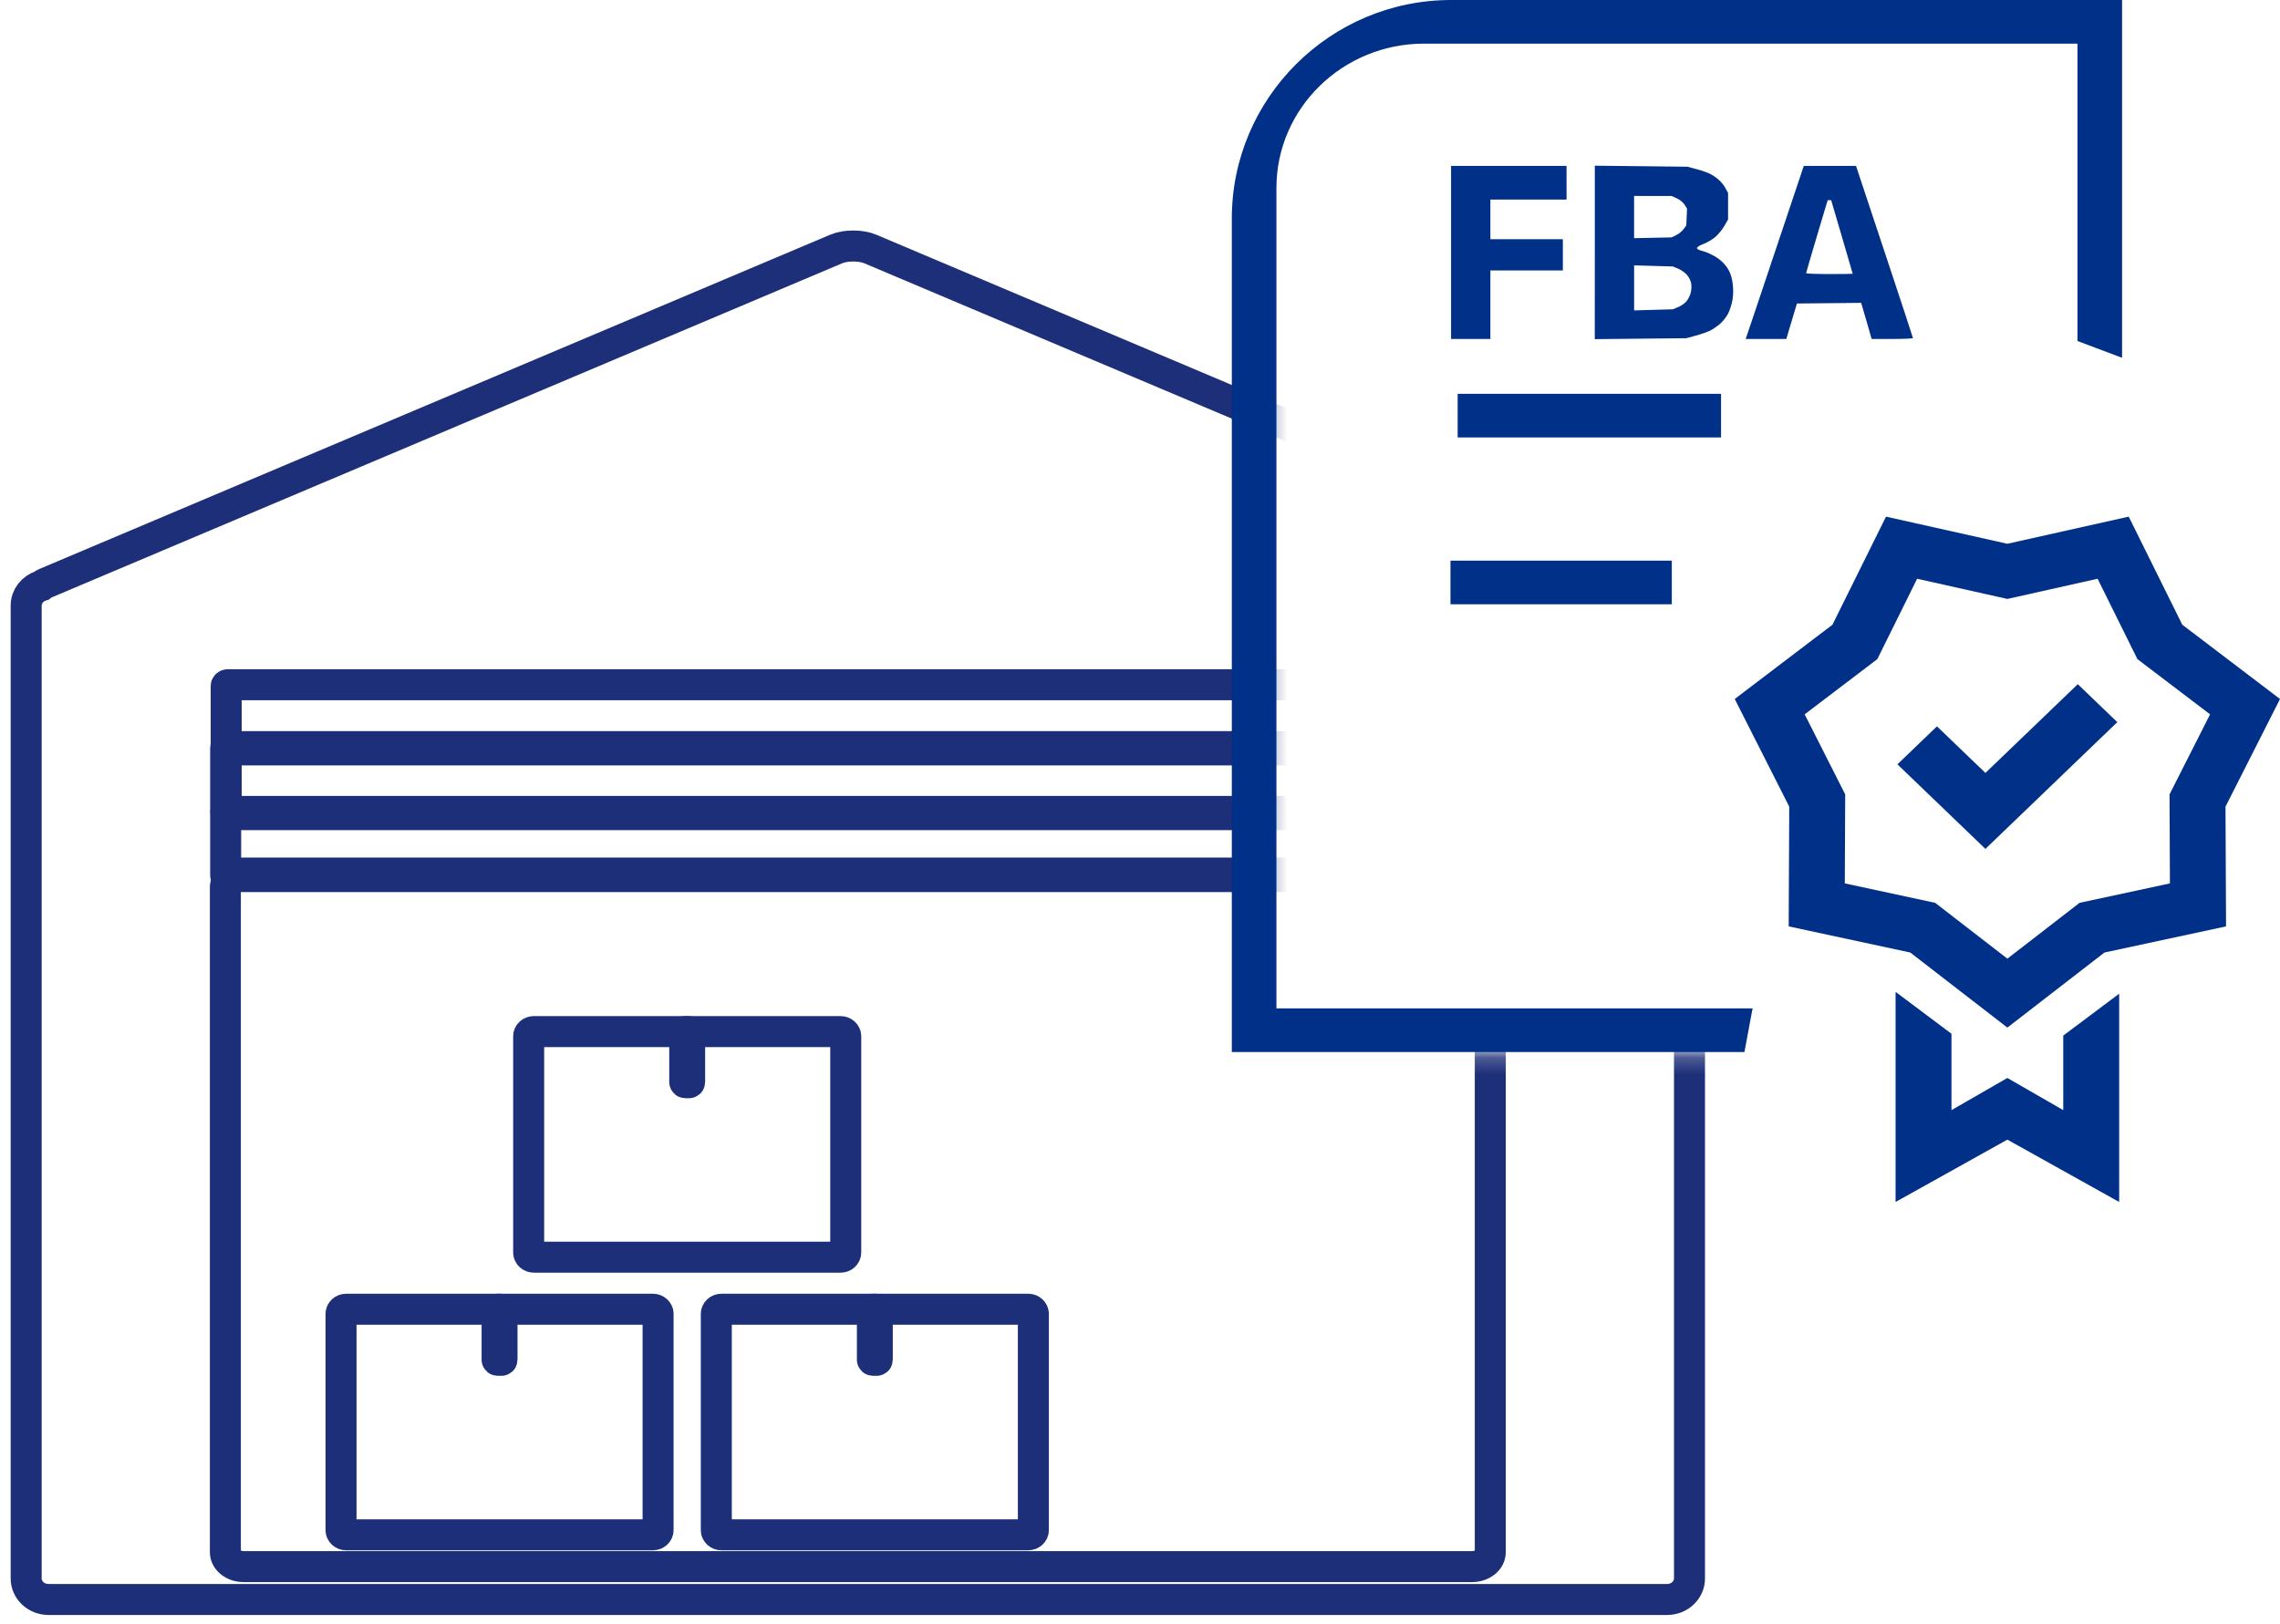 <svg width="139" height="99" viewBox="0 0 139 99" fill="none" xmlns="http://www.w3.org/2000/svg">
<mask id="mask0_2_2321" style="mask-type:luminance" maskUnits="userSpaceOnUse" x="-128" y="13" width="343" height="288">
<path d="M77.294 13.002H-127.477V249.505H77.294V13.002Z" fill="white"/>
<path d="M214.433 64.215H9.662V300.718H214.433V64.215Z" fill="white"/>
</mask>
<g mask="url(#mask0_2_2321)">
<path d="M52.016 15C51.639 15 51.263 15.061 50.974 15.184L2.803 35.549C2.686 35.599 2.593 35.653 2.524 35.712C1.982 35.883 1.595 36.362 1.595 36.93L1.595 96.244C1.595 96.956 2.204 97.529 2.961 97.529H101.633C102.39 97.529 103 96.956 103 96.244V36.93C103 36.218 102.39 35.645 101.633 35.645H101.46L53.06 15.184C52.771 15.061 52.393 15 52.016 15Z" stroke="#1D2F78" stroke-width="1.89" stroke-miterlimit="3.8"/>
<path d="M62.682 79.83H43.987C43.812 79.83 43.67 79.957 43.67 80.115V93.3C43.67 93.457 43.812 93.585 43.987 93.585H62.682C62.857 93.585 62.999 93.457 62.999 93.3V80.115C62.999 79.957 62.857 79.83 62.682 79.83Z" stroke="#1D2F78" stroke-width="1.89"/>
<path d="M53.446 79.83H53.223C53.202 79.83 53.185 79.845 53.185 79.864V82.911C53.185 82.93 53.202 82.946 53.223 82.946H53.446C53.467 82.946 53.484 82.93 53.484 82.911V79.864C53.484 79.845 53.467 79.83 53.446 79.83Z" stroke="#1D2F78" stroke-width="1.89"/>
<path d="M39.803 79.83H21.108C20.933 79.83 20.791 79.957 20.791 80.115V93.3C20.791 93.457 20.933 93.585 21.108 93.585H39.803C39.978 93.585 40.12 93.457 40.12 93.3V80.115C40.12 79.957 39.978 79.83 39.803 79.83Z" stroke="#1D2F78" stroke-width="1.89"/>
<path d="M30.567 79.83H30.345C30.324 79.83 30.306 79.845 30.306 79.864V82.911C30.306 82.93 30.324 82.946 30.345 82.946H30.567C30.588 82.946 30.605 82.93 30.605 82.911V79.864C30.605 79.845 30.588 79.83 30.567 79.83Z" stroke="#1D2F78" stroke-width="1.89"/>
<path d="M51.242 62.901H32.548C32.372 62.901 32.23 63.029 32.23 63.187V76.371C32.23 76.529 32.372 76.657 32.548 76.657H51.242C51.418 76.657 51.56 76.529 51.56 76.371V63.187C51.56 63.029 51.418 62.901 51.242 62.901Z" stroke="#1D2F78" stroke-width="1.89"/>
<path d="M42.006 62.901H41.784C41.763 62.901 41.746 62.917 41.746 62.936V65.983C41.746 66.002 41.763 66.018 41.784 66.018H42.006C42.027 66.018 42.044 66.002 42.044 65.983V62.936C42.044 62.917 42.027 62.901 42.006 62.901Z" stroke="#1D2F78" stroke-width="1.89"/>
<path d="M89.745 53.234H14.85C14.237 53.234 13.74 53.627 13.74 54.112V94.646C13.74 95.13 14.237 95.523 14.85 95.523H89.745C90.358 95.523 90.855 95.13 90.855 94.646V54.112C90.855 53.627 90.358 53.234 89.745 53.234Z" stroke="#1D2F78" stroke-width="1.89"/>
<path d="M90.709 49.475H13.861C13.803 49.475 13.757 49.512 13.757 49.558V53.366C13.757 53.411 13.803 53.449 13.861 53.449H90.709C90.767 53.449 90.814 53.411 90.814 53.366V49.558C90.814 49.512 90.767 49.475 90.709 49.475Z" stroke="#1D2F78" stroke-width="1.89"/>
<path d="M90.709 45.524H13.861C13.803 45.524 13.757 45.561 13.757 45.607V49.415C13.757 49.461 13.803 49.498 13.861 49.498H90.709C90.767 49.498 90.814 49.461 90.814 49.415V45.607C90.814 45.561 90.767 45.524 90.709 45.524Z" stroke="#1D2F78" stroke-width="1.89"/>
<path d="M90.742 45.702H13.893C13.836 45.702 13.789 45.739 13.789 45.784V49.593C13.789 49.638 13.836 49.675 13.893 49.675H90.742C90.799 49.675 90.846 49.638 90.846 49.593V45.784C90.846 45.739 90.799 45.702 90.742 45.702Z" stroke="#1D2F78" stroke-width="1.89"/>
<path d="M90.742 41.751H13.893C13.836 41.751 13.789 41.787 13.789 41.833V45.641C13.789 45.687 13.836 45.724 13.893 45.724H90.742C90.799 45.724 90.846 45.687 90.846 45.641V41.833C90.846 41.787 90.799 41.751 90.742 41.751Z" stroke="#1D2F78" stroke-width="1.89"/>
</g>
<mask id="mask1_2_2321" style="mask-type:luminance" maskUnits="userSpaceOnUse" x="-133" y="-237" width="1553" height="814">
<path d="M-132.195 -236.882H1419.68V576.817H-132.195V-236.882Z" fill="white"/>
</mask>
<g mask="url(#mask1_2_2321)">
<path d="M132.289 53.865L126.78 55.051L122.379 58.454L117.978 55.051L112.468 53.865L112.492 48.437L110.021 43.557L114.451 40.19L116.878 35.289L122.379 36.52L127.88 35.289L130.307 40.19L134.737 43.557L132.266 48.437L132.289 53.865ZM139 42.621L133.043 38.093L129.777 31.502L122.379 33.156L114.981 31.502L111.715 38.093L105.758 42.621L109.081 49.185L109.047 56.486L116.46 58.08L122.379 62.657L128.298 58.08L135.711 56.486L135.677 49.185L139 42.621ZM121.041 47.129L118.086 44.289L115.676 46.605L121.041 51.761L129.081 44.033L126.672 41.718L121.041 47.129ZM125.786 67.69L122.379 65.73L118.971 67.69V63.033L115.564 60.479V73.29L122.379 69.489L129.194 73.29V60.592L125.786 63.146V67.69Z" fill="#003087"/>
</g>
<mask id="mask2_2_2321" style="mask-type:luminance" maskUnits="userSpaceOnUse" x="-701" y="-486" width="2732" height="1458">
<path d="M-700.15 -485.696H2030.32V971.407H-700.15V-485.696Z" fill="white"/>
</mask>
<g mask="url(#mask2_2_2321)">
<path d="M77.817 11.46C77.817 6.609 81.85 2.661 86.811 2.661H126.652V20.793L129.372 21.817V0H88.472C81.098 0 75.097 5.982 75.097 13.333V64.147H106.35L106.846 61.487H77.817V11.46Z" fill="#003087"/>
</g>
<mask id="mask3_2_2321" style="mask-type:luminance" maskUnits="userSpaceOnUse" x="-698" y="-485" width="2731" height="1458">
<path d="M-698 -485H2032.47V972.103H-698V-485Z" fill="white"/>
</mask>
<g mask="url(#mask3_2_2321)">
<path d="M104.923 24.013H88.866V26.673H104.923V24.013Z" fill="#003087"/>
</g>
<mask id="mask4_2_2321" style="mask-type:luminance" maskUnits="userSpaceOnUse" x="-573" y="-475" width="2295" height="1458">
<path d="M-572.79 -474.828H1721.67V982.275H-572.79V-474.828Z" fill="white"/>
</mask>
<g mask="url(#mask4_2_2321)">
<path d="M101.921 34.186H88.428V36.846H101.921V34.186Z" fill="#003087"/>
</g>
<path d="M88.464 15.392V10.116H91.984H95.504V11.142V12.168H93.182H90.861V13.377V14.586H93.07H95.279V15.538V16.491H93.07H90.861V18.579V20.667H89.662H88.464V15.392ZM97.227 15.391V10.103L100.054 10.134L102.881 10.166L103.47 10.324C103.793 10.411 104.181 10.553 104.331 10.64C104.732 10.875 105.009 11.142 105.191 11.472L105.352 11.765V12.572V13.377L105.13 13.77C105.008 13.986 104.759 14.29 104.579 14.445C104.398 14.601 104.077 14.792 103.865 14.869C103.653 14.946 103.47 15.056 103.458 15.113C103.442 15.182 103.561 15.248 103.812 15.311C104.019 15.363 104.382 15.528 104.62 15.678C105.069 15.963 105.382 16.346 105.523 16.785C105.668 17.237 105.704 17.837 105.614 18.32C105.567 18.578 105.448 18.943 105.351 19.129C105.255 19.316 105.04 19.588 104.874 19.735C104.708 19.882 104.433 20.072 104.263 20.156C104.093 20.241 103.695 20.381 103.379 20.466L102.805 20.622L100.015 20.65L97.225 20.679L97.227 15.391ZM102.301 18.729C102.476 18.658 102.703 18.503 102.804 18.385C102.906 18.266 103.026 18.035 103.071 17.872C103.116 17.708 103.131 17.443 103.104 17.283C103.078 17.121 102.957 16.884 102.836 16.749C102.716 16.616 102.475 16.448 102.3 16.377L101.983 16.248L100.804 16.214L99.624 16.18V17.553V18.927L100.804 18.893L101.983 18.859L102.301 18.729ZM102.189 14.339C102.344 14.263 102.547 14.099 102.638 13.973L102.805 13.744L102.827 13.231L102.85 12.717L102.695 12.475C102.607 12.338 102.402 12.172 102.223 12.092L101.906 11.951L100.764 11.95L99.622 11.948V13.236V14.523L100.764 14.499L101.906 14.476L102.189 14.339ZM106.457 20.576C106.477 20.526 106.697 19.874 106.946 19.129C107.196 18.383 107.977 16.05 108.684 13.945L109.968 10.116H111.56H113.151L114.887 15.338C115.842 18.21 116.623 20.584 116.623 20.614C116.623 20.643 116.057 20.668 115.364 20.668H114.104L113.899 19.953C113.786 19.56 113.642 19.065 113.58 18.853L113.466 18.467L111.509 18.486L109.551 18.506L109.385 19.055C109.294 19.358 109.147 19.844 109.061 20.136L108.903 20.667H107.662H106.421L106.457 20.576ZM112.951 16.692C112.95 16.682 112.654 15.668 112.293 14.439L111.637 12.205H111.53H111.424L110.767 14.403C110.406 15.612 110.11 16.626 110.109 16.656C110.109 16.686 110.748 16.711 111.531 16.711C112.313 16.711 112.953 16.702 112.951 16.692Z" fill="#003087"/>
</svg>
